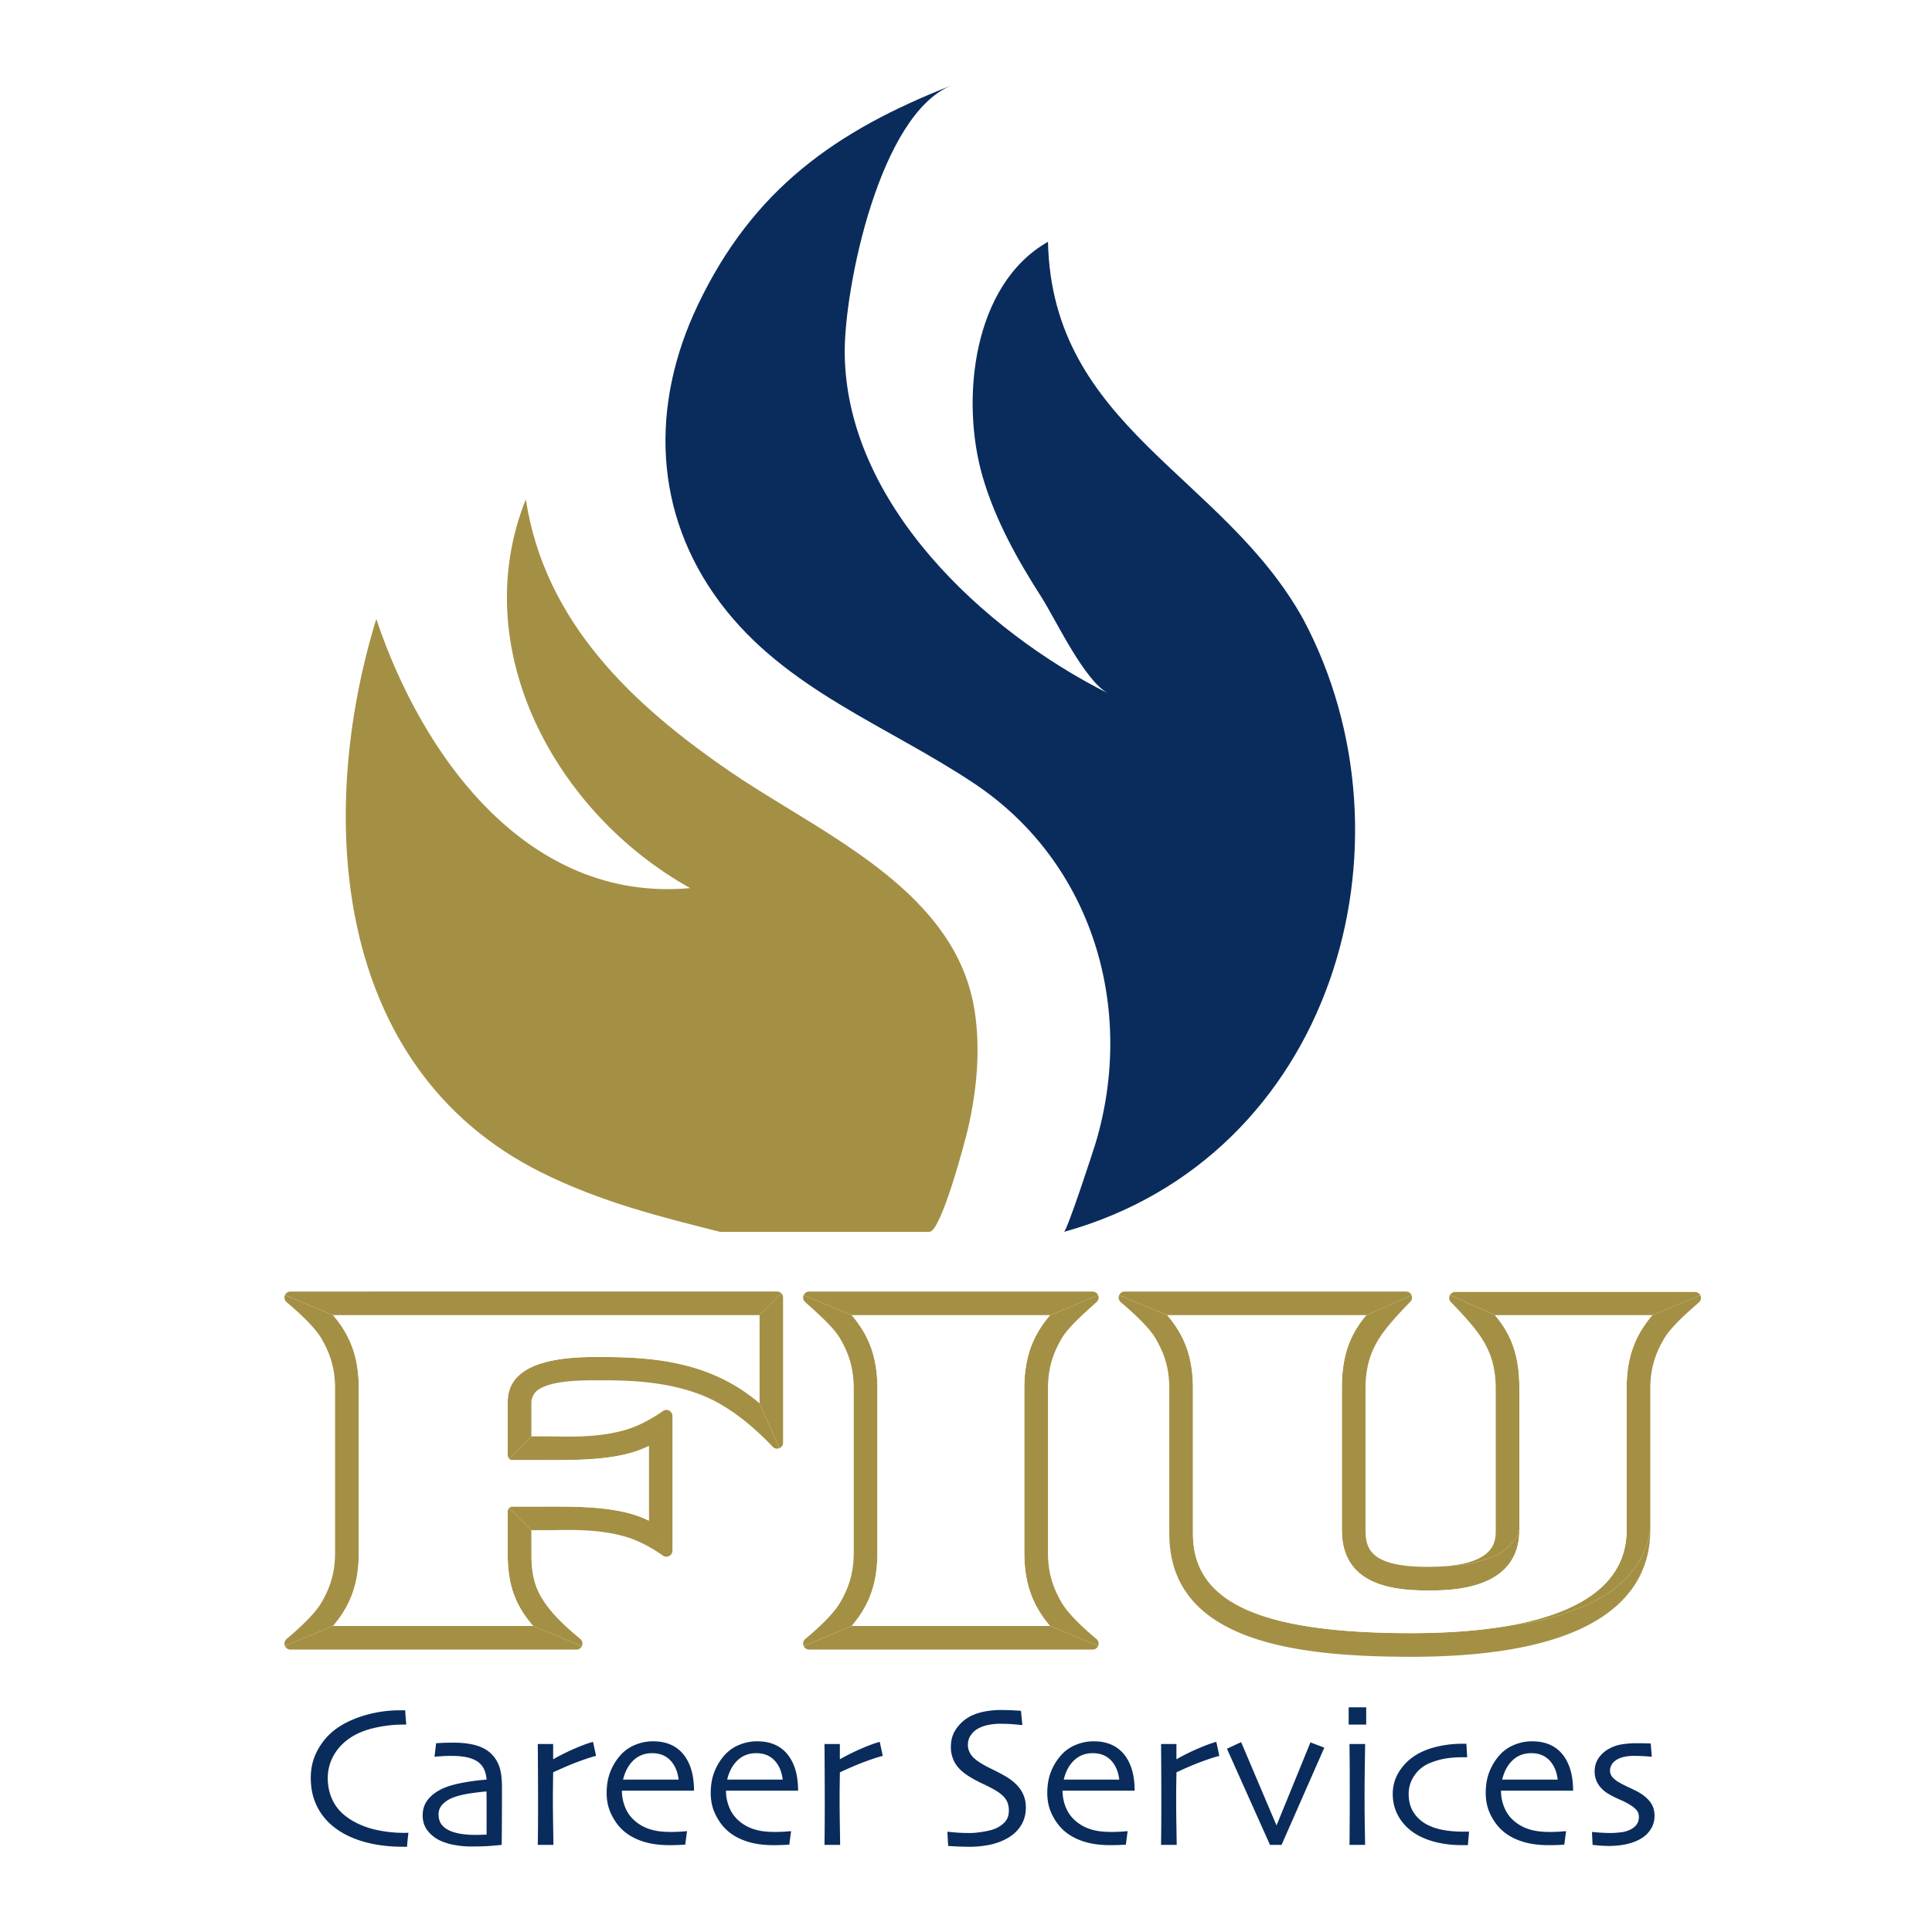 <svg xmlns="http://www.w3.org/2000/svg" width="2500" height="2500" viewBox="0 0 192.756 192.756"><g fill-rule="evenodd" clip-rule="evenodd"><path fill="#fff" d="M0 0h192.756v192.756H0V0z"/><path d="M94.979 8.504c-7.221 2.834-10.729 20.163-10.702 26.658.089 15.02 13.866 27.812 26.346 34.048-2.398-1.195-5.258-7.33-6.695-9.594-2.424-3.779-4.676-7.807-5.918-12.151-2.172-7.582-.988-19.069 6.547-23.34.402 18.496 17.443 23.212 25.453 37.628 11.939 22.375 2.98 53.697-23.857 61.151.305-.091 2.936-8.114 3.162-8.879 3.99-13.351-.254-27.942-12.113-35.853-8.706-5.808-18.833-9.361-25.316-17.993-6.783-9.013-6.973-19.857-2.282-29.71 5.52-11.6 13.778-17.424 25.375-21.965z" fill="#0a2c5c"/><path d="M94.106 93.159c-4.948-7.12-14.347-11.452-21.195-16.129C63.12 70.342 54.35 62.101 52.46 49.819c-5.969 14.918 2.981 31.329 16.404 38.788-16.404 1.487-26.842-13.43-31.322-26.854-5.968 19.396-4.473 44.739 16.408 55.19 5.969 2.979 11.933 4.46 17.897 5.961h20.875c1.18 0 3.577-9.111 3.833-10.209.896-3.854 1.293-7.961.678-11.891-.46-2.896-1.57-5.41-3.127-7.645z" fill="#a49045"/><path d="M40.747 182.853l-.056.502c-.029.274-.057.574-.084.897h-.348c-1.619 0-3.058-.203-4.319-.611-1.26-.407-2.295-.999-3.104-1.774a5.892 5.892 0 0 1-1.337-1.93c-.329-.75-.493-1.605-.493-2.566 0-.861.163-1.649.488-2.362a6.418 6.418 0 0 1 1.274-1.865c.763-.77 1.788-1.379 3.075-1.83a12.437 12.437 0 0 1 4.131-.677h.448a67.302 67.302 0 0 0 .11 1.426h-.339c-.83 0-1.69.092-2.581.274-.89.183-1.656.456-2.301.82-.837.478-1.482 1.089-1.932 1.835a4.564 4.564 0 0 0-.678 2.412c0 .896.202 1.709.607 2.441.405.733 1.046 1.349 1.922 1.846a8.171 8.171 0 0 0 2.405.895c.886.186 1.767.278 2.644.278h.188c.087-.001.18-.004.28-.011zM50.081 178.378a483.356 483.356 0 0 1-.027 5.686c-.066.008-.374.037-.924.087-.549.05-1.258.075-2.125.075-.543 0-1.089-.05-1.639-.149a5.717 5.717 0 0 1-1.419-.428 3.374 3.374 0 0 1-1.286-1.004c-.329-.425-.492-.936-.492-1.532 0-.63.193-1.175.581-1.636s.926-.834 1.614-1.119c.431-.179 1.005-.34 1.724-.481a21.364 21.364 0 0 1 2.458-.324c-.04-.52-.169-.945-.388-1.279-.219-.332-.541-.586-.965-.759-.292-.12-.616-.205-.975-.255s-.776-.075-1.253-.075c-.299 0-.553.009-.761.023-.21.015-.493.035-.852.058l.16-1.345c.099-.007.297-.017.592-.032.294-.016.698-.022 1.209-.022.782 0 1.48.081 2.094.244.613.162 1.123.426 1.527.79.378.345.664.77.856 1.277.195.507.291 1.239.291 2.2zm-1.534 2.414v-.857c0-.347-.003-.746-.01-1.199-.291.014-.8.072-1.527.175-.728.104-1.338.252-1.834.444-.371.141-.7.351-.988.63-.287.28-.431.626-.431 1.038 0 .452.123.816.367 1.094.246.275.581.486 1.004.633.325.113.684.195 1.078.245.395.05.81.074 1.247.074.133 0 .295-.003.487-.009.192-.008.394-.014.606-.021v-.659l.001-1.588zM59.468 175.184c-.365.086-.924.266-1.677.541s-1.621.643-2.602 1.101c0 .072-.004.407-.014 1.001-.009.595-.014 1.147-.014 1.657 0 .783.01 1.713.027 2.788.018 1.076.027 1.673.027 1.792h-1.561a258.942 258.942 0 0 0 .028-4.345 816.431 816.431 0 0 0-.028-5.718h1.534v1.507l.01.01a22.227 22.227 0 0 1 2.219-1.098c.729-.311 1.313-.521 1.751-.635l.3 1.399zM69.244 178.655h-7.197a4.37 4.37 0 0 0 .448 1.931c.292.584.739 1.069 1.343 1.452.385.245.823.43 1.314.552.491.123 1.081.183 1.771.183.377 0 .724-.011 1.04-.034s.509-.039.582-.047l-.179 1.347a21.577 21.577 0 0 1-1.582.052c-1.061 0-1.984-.138-2.771-.412-.787-.275-1.432-.655-1.935-1.139-.432-.404-.798-.921-1.1-1.551s-.453-1.328-.453-2.098c0-.756.113-1.439.339-2.049a5.507 5.507 0 0 1 1.015-1.699 3.903 3.903 0 0 1 1.458-1.044 4.58 4.58 0 0 1 1.806-.369c.618 0 1.165.093 1.643.28.478.186.892.467 1.243.844.392.425.69.948.896 1.567.206.621.311 1.365.319 2.234zm-1.535-1.103c-.105-.822-.387-1.467-.843-1.936-.455-.468-1.055-.701-1.799-.701-.745 0-1.366.238-1.865.712-.498.474-.844 1.116-1.037 1.925h5.544zM79.627 178.655H72.43a4.37 4.37 0 0 0 .448 1.931c.292.584.74 1.069 1.343 1.452.384.245.823.43 1.314.552.49.123 1.081.183 1.771.183.377 0 .725-.011 1.04-.034.315-.023.508-.039.582-.047l-.179 1.347a21.523 21.523 0 0 1-1.582.052c-1.061 0-1.984-.138-2.771-.412-.787-.275-1.432-.655-1.935-1.139-.432-.404-.798-.921-1.1-1.551s-.452-1.328-.452-2.098c0-.756.112-1.439.339-2.049a5.507 5.507 0 0 1 1.015-1.699 3.895 3.895 0 0 1 1.458-1.044 4.587 4.587 0 0 1 1.806-.369c.617 0 1.165.093 1.643.28.478.186.892.467 1.244.844.391.425.689.948.896 1.567.205.621.311 1.365.317 2.234zm-1.533-1.103c-.106-.822-.387-1.467-.843-1.936-.455-.468-1.055-.701-1.799-.701s-1.366.238-1.864.712c-.499.474-.845 1.116-1.038 1.925h5.544zM88.074 175.184c-.365.086-.924.266-1.677.541s-1.62.643-2.602 1.101c0 .072-.004.407-.014 1.001-.009.595-.014 1.147-.014 1.657 0 .783.01 1.713.027 2.788.018 1.076.026 1.673.026 1.792h-1.561a264.63 264.63 0 0 0 .027-4.345c0-.616-.002-1.479-.007-2.585a563.85 563.85 0 0 0-.02-3.133h1.534v1.507l.01.01a22.227 22.227 0 0 1 2.219-1.098c.729-.311 1.313-.521 1.751-.635l.301 1.399zM102.35 180.324c0 .683-.16 1.282-.482 1.796s-.756.93-1.301 1.247a6.029 6.029 0 0 1-1.713.661 9.525 9.525 0 0 1-2.142.224c-.426 0-.866-.012-1.321-.034-.455-.025-.718-.04-.792-.046l-.08-1.427c.092.015.352.041.776.078.424.039.925.057 1.501.057.351 0 .806-.046 1.363-.141.557-.093.984-.213 1.283-.36.391-.194.689-.428.9-.702.209-.273.312-.622.312-1.044 0-.443-.104-.82-.312-1.128-.209-.309-.557-.605-1.039-.891a14.108 14.108 0 0 0-1.213-.627c-.498-.232-.945-.47-1.342-.716-.676-.411-1.158-.86-1.447-1.347a3.128 3.128 0 0 1-.432-1.627c0-.609.131-1.139.394-1.586.262-.447.602-.83 1.021-1.148.425-.317.946-.557 1.559-.716a8.223 8.223 0 0 1 2.047-.238c.412 0 .828.011 1.25.035.422.023.662.039.721.045l.141 1.427c-.059-.007-.303-.031-.727-.072s-.947-.062-1.57-.062c-.369 0-.752.042-1.146.126a3.44 3.44 0 0 0-1.039.387c-.264.153-.49.367-.675.643a1.664 1.664 0 0 0-.278.964c0 .324.098.638.293.938.196.302.563.612 1.1.931.271.165.631.355 1.078.571.447.215.885.449 1.316.7.662.391 1.162.841 1.496 1.348.332.507.5 1.085.5 1.734zM113.207 178.655h-7.197c.006.701.156 1.345.447 1.931.293.584.74 1.069 1.344 1.452.385.245.822.43 1.312.552.49.123 1.082.183 1.771.183.379 0 .725-.011 1.041-.034.314-.023.508-.039.58-.047l-.178 1.347a21.577 21.577 0 0 1-1.582.052c-1.062 0-1.986-.138-2.771-.412-.785-.275-1.432-.655-1.936-1.139-.43-.404-.797-.921-1.1-1.551s-.451-1.328-.451-2.098c0-.756.111-1.439.338-2.049s.562-1.176 1.016-1.699a3.899 3.899 0 0 1 1.457-1.044 4.589 4.589 0 0 1 1.807-.369c.617 0 1.166.093 1.643.28a3.32 3.32 0 0 1 1.244.844c.391.425.689.948.896 1.567.206.621.311 1.365.319 2.234zm-1.535-1.103c-.105-.822-.387-1.467-.842-1.936-.455-.468-1.057-.701-1.801-.701s-1.365.238-1.863.712c-.5.474-.844 1.116-1.037 1.925h5.543zM121.654 175.184c-.365.086-.926.266-1.678.541-.754.275-1.621.643-2.602 1.101 0 .072-.006.407-.014 1.001-.01.595-.014 1.147-.014 1.657 0 .783.008 1.713.027 2.788.016 1.076.027 1.673.027 1.792h-1.561c0-.112.002-.483.012-1.112.01-.631.014-1.707.014-3.233 0-.616-.004-1.479-.006-2.585-.006-1.107-.012-2.151-.02-3.133h1.533v1.507l.01.01a22.016 22.016 0 0 1 2.219-1.098c.73-.311 1.312-.521 1.75-.635l.303 1.399zM132.129 174.362c-.869 1.976-1.789 4.066-2.76 6.277s-1.475 3.351-1.506 3.424h-1.158c-.033-.078-.516-1.158-1.447-3.237-.932-2.078-1.879-4.197-2.844-6.355l1.414-.659 3.52 8.291h.021l3.373-8.264 1.387.523zM136.307 172.062h-1.75v-1.722h1.75v1.722zm-.108 12.001h-1.562c.006-.105.01-.758.018-1.957.008-1.201.01-2.192.01-2.974l-.002-2.254a321.39 321.39 0 0 0-.025-2.879h1.562c-.016.955-.027 1.849-.039 2.681a193.825 193.825 0 0 0 .011 5.942l.027 1.441zM146.57 182.745l-.119 1.346H145.904c-.855 0-1.654-.08-2.396-.243a7.576 7.576 0 0 1-1.998-.72c-.803-.437-1.428-1.017-1.879-1.737s-.676-1.526-.676-2.413c0-.794.205-1.524.615-2.189s.945-1.21 1.609-1.634c.594-.383 1.309-.677 2.139-.878a10.921 10.921 0 0 1 2.576-.303H146.303l.078 1.345h-.306c-.736 0-1.361.045-1.883.134-.52.09-1.023.235-1.514.44a3.341 3.341 0 0 0-1.559 1.245 3.185 3.185 0 0 0-.576 1.82c0 .771.18 1.42.541 1.943.361.524.84.929 1.438 1.212.465.224.988.385 1.572.483.582.1 1.201.148 1.85.148h.357l.269.001zM156.951 178.655h-7.197c.006.701.156 1.345.447 1.931.291.584.74 1.069 1.344 1.452.385.245.822.43 1.314.552.49.123 1.08.183 1.77.183.377 0 .725-.011 1.039-.034s.51-.039.582-.047l-.178 1.347a19.372 19.372 0 0 1-1.584.052c-1.061 0-1.984-.138-2.77-.412-.787-.275-1.432-.655-1.936-1.139-.43-.404-.797-.921-1.1-1.551-.301-.63-.451-1.328-.451-2.098 0-.756.111-1.439.338-2.049a5.543 5.543 0 0 1 1.014-1.699 3.906 3.906 0 0 1 1.459-1.044 4.589 4.589 0 0 1 1.807-.369c.617 0 1.164.093 1.643.28.477.186.893.467 1.244.844.391.425.689.948.895 1.567.207.621.312 1.365.32 2.234zm-1.535-1.103c-.105-.822-.387-1.467-.842-1.936-.455-.468-1.055-.701-1.801-.701-.744 0-1.365.238-1.863.712s-.846 1.116-1.037 1.925h5.543zM165.074 181.156c0 .491-.121.929-.359 1.313a2.836 2.836 0 0 1-.938.936c-.404.253-.887.443-1.441.572s-1.168.194-1.84.194c-.326 0-.662-.017-1.012-.048-.35-.033-.547-.053-.594-.061l-.059-1.291c.059.008.289.027.693.06.402.032.803.048 1.203.048.232 0 .531-.019.898-.06a3.04 3.04 0 0 0 .908-.221c.332-.147.58-.328.738-.542.16-.214.24-.472.24-.771 0-.272-.07-.494-.209-.662a2.54 2.54 0 0 0-.578-.493 7.054 7.054 0 0 0-1.092-.572 10.8 10.8 0 0 1-1.16-.583c-.445-.271-.785-.593-1.021-.965a2.38 2.38 0 0 1-.352-1.295c0-.491.133-.932.4-1.323a2.96 2.96 0 0 1 1.08-.944 3.838 3.838 0 0 1 1.297-.424 9.4 9.4 0 0 1 1.377-.104c.402 0 .734.005.994.013.258.009.406.013.445.013l.109 1.319c-.047 0-.25-.014-.611-.041-.361-.026-.758-.04-1.189-.04-.307 0-.596.027-.871.081s-.51.131-.703.232c-.285.147-.488.326-.611.535-.123.208-.184.41-.184.605 0 .266.086.494.26.686.172.192.375.355.607.488.273.159.645.348 1.117.568.473.218.816.394 1.029.526.465.292.82.618 1.062.976.246.359.367.784.367 1.275z" fill="#0a2c5c"/><path d="M84.981 162.22c1.807-2.122 2.56-4.336 2.56-7.333v-16.336c0-2.996-.753-5.209-2.56-7.333l-4.803-1.996a.59.59 0 0 0 .148.678c1.13 1.026 2.805 2.467 3.485 3.632.787 1.354 1.369 2.824 1.369 5.019v16.336c0 2.195-.582 3.664-1.369 5.018-.676 1.158-2.286 2.642-3.461 3.61a.599.599 0 0 0-.171.698l4.802-1.993z" fill="#a49045"/><path d="M104.758 162.22H84.982l-4.803 1.993a.595.595 0 0 0 .552.366h28.276a.595.595 0 0 0 .551-.364l-4.8-1.995z" fill="#a49045"/><path d="M104.758 131.218c-1.807 2.124-2.564 4.337-2.564 7.333v16.336c0 2.997.758 5.211 2.564 7.333l4.799 1.995a.533.533 0 0 0 .051-.236.605.605 0 0 0-.221-.464c-1.174-.969-2.783-2.452-3.459-3.61-.787-1.354-1.373-2.822-1.373-5.018v-16.336c0-2.194.586-3.665 1.373-5.019.68-1.165 2.352-2.605 3.48-3.632a.586.586 0 0 0 .152-.675l-4.802 1.993z" fill="#a49045"/><path d="M109.561 129.225a.603.603 0 0 0-.555-.366H80.73a.594.594 0 0 0-.552.363l4.803 1.996h19.776l4.804-1.993zM33.237 162.22c1.806-2.121 2.562-4.336 2.562-7.333v-16.336c0-2.996-.756-5.209-2.562-7.333l-4.801-2.011a.604.604 0 0 0 .155.708c1.168.979 2.793 2.455 3.47 3.617.788 1.354 1.371 2.824 1.371 5.019v16.336c0 2.195-.583 3.664-1.371 5.018-.675 1.158-2.297 2.636-3.465 3.615a.596.596 0 0 0-.213.459c0 .084.015.162.046.234l4.808-1.993zM50.792 150.446a.485.485 0 0 0-.138.335v4.312c0 2.959.709 5.031 2.536 7.127l4.851 2.039a.6.6 0 0 0-.15-.744c-.963-.792-2.228-1.917-3.072-2.983-1.205-1.521-1.805-2.851-1.805-5.438l-.002-2.425-2.22-2.223zM50.789 145.532a.476.476 0 0 1-.134-.333v-5.346c0-3.922 5.022-4.47 8.834-4.47 4.947 0 11.134.188 16.279 4.604l2.005 4.492a.592.592 0 0 1-.676-.13c-1.323-1.403-3.788-3.726-6.592-4.953-4.111-1.796-8.84-1.68-11.299-1.68-3.152 0-4.59.373-5.422.883a1.603 1.603 0 0 0-.769 1.358c-.002.433 0 2.166 0 3.351l-2.226 2.224z" fill="#a49045"/><path d="M75.768 139.987v-8.771l2.183-2.187c.11.109.177.259.177.426v14.476a.604.604 0 0 1-.355.549l-2.005-4.493z" fill="#a49045"/><path d="M75.768 131.216l-42.531.002-4.801-2.011a.594.594 0 0 1 .544-.349h7.831v-.004h40.717c.165 0 .316.067.423.175l-2.183 2.187zM33.237 162.22h19.954l4.851 2.039a.598.598 0 0 1-.532.32H28.981a.603.603 0 0 1-.554-.366l4.81-1.993zM64.732 144.268c-2.738 1.382-6.606 1.425-10.417 1.405H51.13a.467.467 0 0 1-.343-.145l2.227-2.22h1.311c2.194 0 4.991.195 7.906-.597 1.561-.423 3.012-1.304 3.914-1.933a.602.602 0 0 1 .343-.111c.105 0 .205.027.291.078l-2.047 3.523zM64.732 151.713v-7.445l2.047-3.521c.185.1.311.299.311.524v13.438c0 .224-.125.42-.31.524l-2.048-3.52zM50.794 150.446a.468.468 0 0 1 .336-.14l3.184.002c3.811-.021 7.679.024 10.417 1.404l2.048 3.521a.6.6 0 0 1-.633-.03c-.902-.631-2.353-1.515-3.916-1.938-2.915-.79-5.712-.596-7.906-.596l-1.312-.002-2.218-2.221zM116.459 131.218h19.854l4.518-1.993a.601.601 0 0 0-.551-.366H112.208a.596.596 0 0 0-.545.351l4.796 2.008zM164.85 131.218h-15.693l-4.488-2.014a.596.596 0 0 1 .521-.305h23.911c.236 0 .443.134.539.336l-4.79 1.983zM164.855 131.219l4.79-1.984-4.79 1.984z" fill="#a49045"/><path d="M157.498 160.457c-3.385 1.307-4.512 1.353-7.676 1.854-2.93.463-6.062.626-9.02.626-15.062 0-21.779-3.058-21.779-9.912v-14.474c0-2.996-.754-5.209-2.564-7.333l-4.797-2.009a.606.606 0 0 0 .156.706c1.156.991 2.795 2.455 3.471 3.617.787 1.354 1.373 2.824 1.373 5.019v14.474c0 10.878 12.898 12.273 24.141 12.273 19.705 0 23.846-6.883 23.846-12.655v-.278c-.225 3.036-2.411 6.259-7.151 8.092z" fill="#a49045"/><path d="M166.018 133.572c.676-1.158 2.314-2.626 3.473-3.617a.611.611 0 0 0 .211-.458.585.585 0 0 0-.062-.262l-4.789 1.982c-1.809 2.124-2.562 4.337-2.562 7.333v14.092c0 5.938-5.693 8.602-12.465 9.668 3.164-.501 4.291-.547 7.676-1.854 4.74-1.833 6.926-5.056 7.15-8.093V138.59c-.002-2.194.58-3.663 1.368-5.018zM151.584 152.556c0 .396-.35 1.029-.982 1.652-.67.658-1.301 1.113-3.463 1.685-.949.249-2.814.391-3.795.414a.356.356 0 0 0-.055.004c-.27.006-.555.013-.852.013-5.721 0-6.199-1.82-6.199-3.681v-14.092c0-2.194.512-3.647 1.336-4.979.76-1.227 2.174-2.712 3.131-3.694a.585.585 0 0 0 .172-.42.617.617 0 0 0-.047-.233l-4.518 1.993c-1.809 2.124-2.436 4.337-2.436 7.333v14.092c0 5.414 4.889 6.042 8.561 6.042 2.264 0 9.15 0 9.15-6.042v-.107l-.003.02z" fill="#a49045"/><path d="M150.602 154.208c.633-.623.982-1.257.982-1.652l.004-.021v-13.984c0-2.996-.625-5.209-2.432-7.333l-4.488-2.014a.592.592 0 0 0 .094.714c.959.983 2.369 2.469 3.129 3.696.828 1.328 1.34 2.782 1.34 4.977v14.052c0 .949-.008 2.719-3.43 3.401-.676.134-1.486.229-2.457.263.98-.023 2.846-.165 3.795-.414 2.162-.572 2.793-1.027 3.463-1.685z" fill="#a49045"/><path d="M50.655 150.783v4.31c0 2.959.709 5.031 2.536 7.127H33.237c1.806-2.121 2.562-4.336 2.562-7.333v-16.334c0-2.998-.756-5.211-2.562-7.335h42.531v8.77c-5.145-4.415-11.332-4.604-16.279-4.604-3.812 0-8.834.548-8.834 4.473v5.343c0 .263.211.477.476.477l3.184-.003c3.811.02 7.679-.023 10.417-1.405v7.446c-2.738-1.381-6.606-1.426-10.417-1.405l-3.184-.002a.472.472 0 0 0-.476.475zM104.758 131.218c-1.807 2.124-2.564 4.337-2.564 7.333v16.336c0 2.997.758 5.211 2.564 7.333H84.982c1.807-2.122 2.56-4.336 2.56-7.333v-16.336c0-2.996-.753-5.209-2.56-7.333h19.776zM149.156 131.218c1.807 2.124 2.432 4.337 2.432 7.333v14.092c0 6.042-6.887 6.042-9.15 6.042-3.672 0-8.561-.628-8.561-6.042v-14.092c0-2.996.627-5.209 2.436-7.333h-19.854c1.811 2.124 2.564 4.337 2.564 7.333v14.474c0 6.854 6.717 9.912 21.779 9.912 9.803 0 21.484-1.786 21.484-10.294v-14.092c0-2.996.754-5.209 2.562-7.333h-15.692z" fill="#fff"/></g></svg>